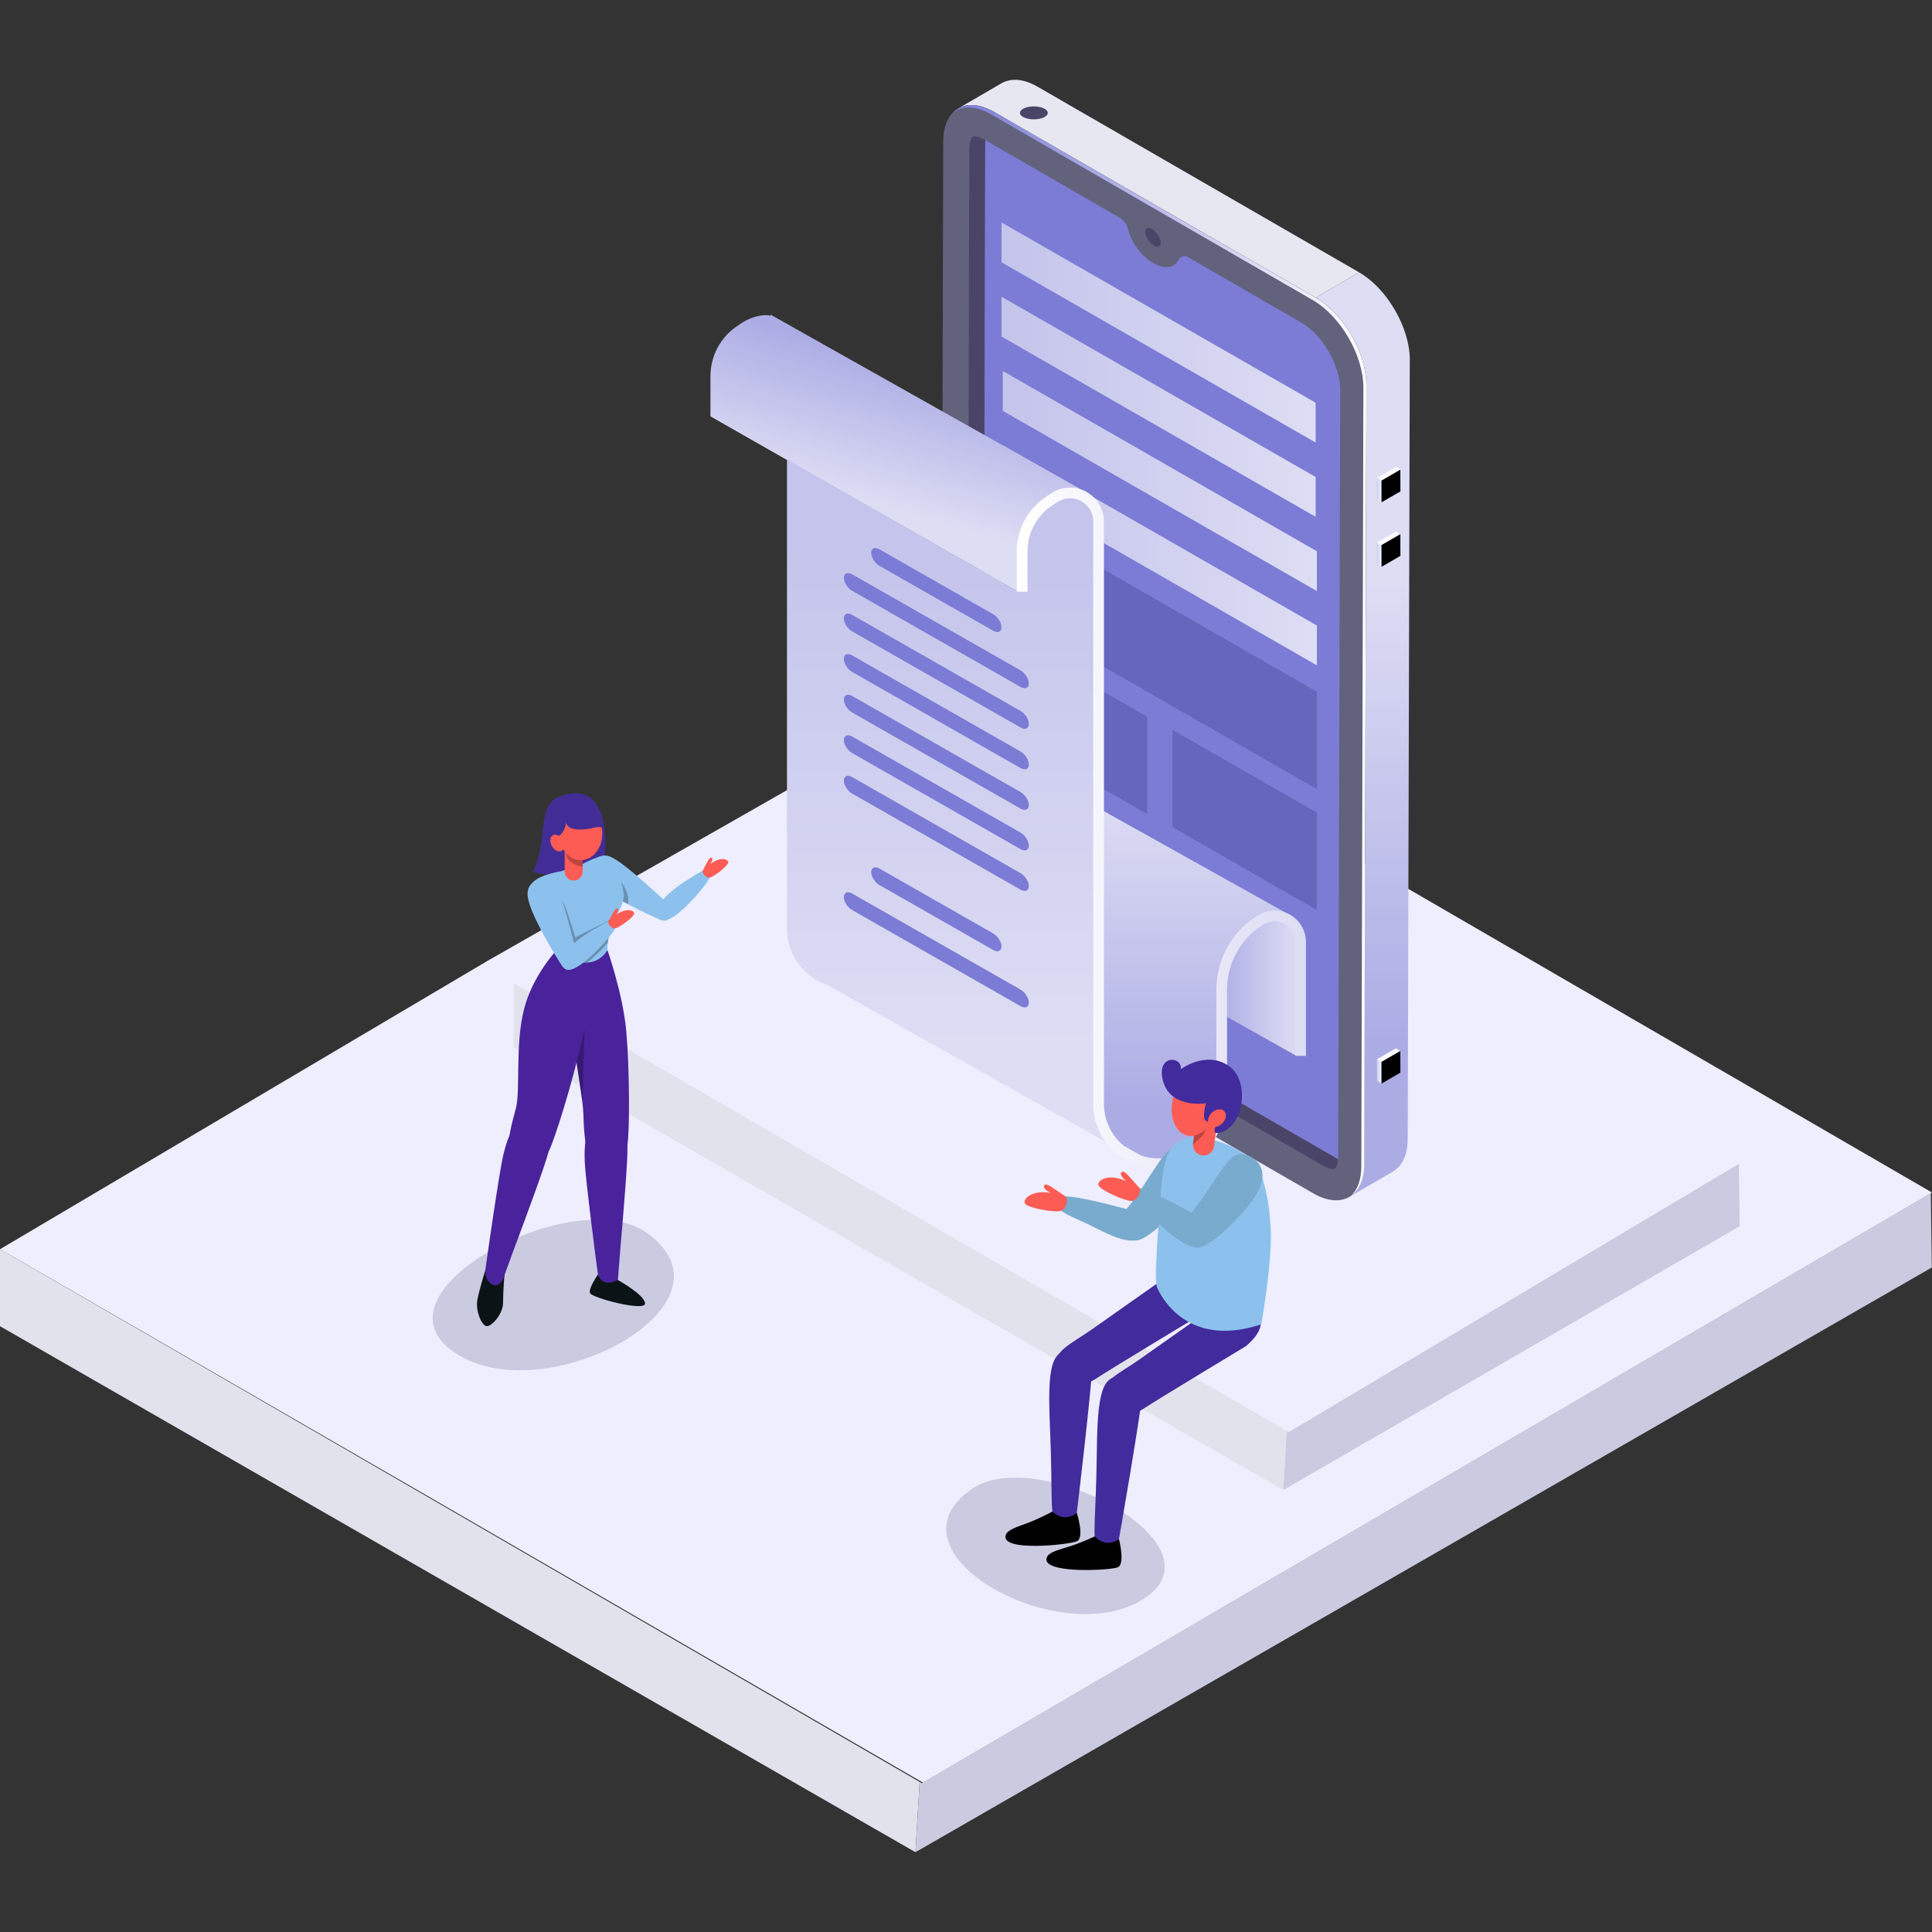 <?xml version="1.0" encoding="UTF-8"?>
<!DOCTYPE svg PUBLIC "-//W3C//DTD SVG 1.1//EN" "http://www.w3.org/Graphics/SVG/1.1/DTD/svg11.dtd">
<!-- Creator: CorelDRAW -->
<svg xmlns="http://www.w3.org/2000/svg" xml:space="preserve" width="10in" height="10in" version="1.1" style="shape-rendering:geometricPrecision; text-rendering:geometricPrecision; image-rendering:optimizeQuality; fill-rule:evenodd; clip-rule:evenodd"
viewBox="0 0 10000 10000"
 xmlns:xlink="http://www.w3.org/1999/xlink"
 xmlns:xodm="http://www.corel.com/coreldraw/odm/2003">
 <rect x="0" y="0" width="10000" height="10000" fill="#333333" stroke="none"/>
 <defs>
  <style type="text/css">
   <![CDATA[
    .fil12 {fill:black;fill-rule:nonzero}
    .fil32 {fill:#0A1416;fill-rule:nonzero}
    .fil27 {fill:#422B9D;fill-rule:nonzero}
    .fil34 {fill:#422D96;fill-rule:nonzero}
    .fil33 {fill:#4A229C;fill-rule:nonzero}
    .fil6 {fill:#4A4568;fill-rule:nonzero}
    .fil5 {fill:#62627D;fill-rule:nonzero}
    .fil20 {fill:#6666BC;fill-rule:nonzero}
    .fil28 {fill:#78ABCE;fill-rule:nonzero}
    .fil7 {fill:#7C7CD6;fill-rule:nonzero}
    .fil29 {fill:#8CC1ED;fill-rule:nonzero}
    .fil1 {fill:#CACAE0;fill-rule:nonzero}
    .fil14 {fill:#DDDDF4;fill-rule:nonzero}
    .fil0 {fill:#E2E2ED;fill-rule:nonzero}
    .fil3 {fill:#E7E7F2;fill-rule:nonzero}
    .fil2 {fill:#EEEEFF;fill-rule:nonzero}
    .fil10 {fill:#FBFBFB;fill-rule:nonzero}
    .fil30 {fill:#FD5C54;fill-rule:nonzero}
    .fil31 {fill:black;fill-rule:nonzero;fill-opacity:0.251}
    .fil11 {fill:url(#id0);fill-rule:nonzero}
    .fil4 {fill:url(#id1);fill-rule:nonzero}
    .fil8 {fill:url(#id2);fill-rule:nonzero}
    .fil25 {fill:url(#id3);fill-rule:nonzero}
    .fil13 {fill:url(#id4);fill-rule:nonzero}
    .fil9 {fill:url(#id5);fill-rule:nonzero}
    .fil15 {fill:url(#id6);fill-rule:nonzero}
    .fil21 {fill:url(#id7);fill-rule:nonzero}
    .fil26 {fill:url(#id8);fill-rule:nonzero}
    .fil22 {fill:url(#id9);fill-rule:nonzero}
    .fil18 {fill:url(#id10);fill-rule:nonzero}
    .fil19 {fill:url(#id11);fill-rule:nonzero}
    .fil24 {fill:url(#id12);fill-rule:nonzero}
    .fil23 {fill:url(#id13);fill-rule:nonzero}
    .fil17 {fill:url(#id14);fill-rule:nonzero}
    .fil16 {fill:url(#id15);fill-rule:nonzero}
   ]]>
  </style>
  <linearGradient id="id0" gradientUnits="userSpaceOnUse" x1="7187.28" y1="2776.42" x2="7200.23" y2="2297.3">
   <stop offset="0" style="stop-opacity:1; stop-color:#C6C6ED"/>
   <stop offset="1" style="stop-opacity:1; stop-color:#F0F0FA"/>
  </linearGradient>
  <linearGradient id="id1" gradientUnits="userSpaceOnUse" x1="7044.83" y1="5392.16" x2="7044.83" y2="3009.5">
   <stop offset="0" style="stop-opacity:1; stop-color:#ACACE5"/>
   <stop offset="1" style="stop-opacity:1; stop-color:#DDDDF4"/>
  </linearGradient>
  <linearGradient id="id2" gradientUnits="userSpaceOnUse" x1="4934.11" y1="3366.19" x2="7070.28" y2="3366.19">
   <stop offset="0" style="stop-opacity:1; stop-color:#7C7CD6"/>
   <stop offset="1" style="stop-opacity:1; stop-color:white"/>
  </linearGradient>
  <linearGradient id="id3" gradientUnits="userSpaceOnUse" xlink:href="#id1" x1="6177.24" y1="5728.84" x2="6177.24" y2="4136.09">
  </linearGradient>
  <linearGradient id="id4" gradientUnits="userSpaceOnUse" xlink:href="#id0" x1="7122.54" y1="2867.06" x2="7148.43" y2="2867.06">
  </linearGradient>
  <linearGradient id="id5" gradientUnits="userSpaceOnUse" xlink:href="#id0" x1="7122.54" y1="2530.38" x2="7148.43" y2="2530.38">
  </linearGradient>
  <linearGradient id="id6" gradientUnits="userSpaceOnUse" xlink:href="#id0" x1="7122.54" y1="5534.6" x2="7148.43" y2="5534.6">
  </linearGradient>
  <linearGradient id="id7" gradientUnits="userSpaceOnUse" xlink:href="#id1" x1="5801.71" y1="5974.87" x2="5879.41" y2="5974.87">
  </linearGradient>
  <linearGradient id="id8" gradientUnits="userSpaceOnUse" x1="5257.85" y1="4283.36" x2="6747.01" y2="4283.36">
   <stop offset="0" style="stop-opacity:1; stop-color:white"/>
   <stop offset="1" style="stop-opacity:1; stop-color:#DDDDF4"/>
  </linearGradient>
  <linearGradient id="id9" gradientUnits="userSpaceOnUse" xlink:href="#id1" x1="6293.78" y1="5096.78" x2="6721.11" y2="5096.78">
  </linearGradient>
  <linearGradient id="id10" gradientUnits="userSpaceOnUse" x1="5180.15" y1="2478.58" x2="6811.75" y2="2478.58">
   <stop offset="0" style="stop-opacity:1; stop-color:#C4C4EC"/>
   <stop offset="1" style="stop-opacity:1; stop-color:#DDDDF4"/>
  </linearGradient>
  <linearGradient id="id11" gradientUnits="userSpaceOnUse" xlink:href="#id10" x1="5180.15" y1="2867.06" x2="6811.75" y2="2867.06">
  </linearGradient>
  <linearGradient id="id12" gradientUnits="userSpaceOnUse" xlink:href="#id10" x1="4934.11" y1="2789.37" x2="4934.11" y2="5405.11">
  </linearGradient>
  <linearGradient id="id13" gradientUnits="userSpaceOnUse" xlink:href="#id1" x1="4739.87" y1="1900.16" x2="4532.69" y2="2609.75">
  </linearGradient>
  <linearGradient id="id14" gradientUnits="userSpaceOnUse" xlink:href="#id10" x1="5180.15" y1="2103.06" x2="6798.8" y2="2103.06">
  </linearGradient>
  <linearGradient id="id15" gradientUnits="userSpaceOnUse" xlink:href="#id10" x1="5180.15" y1="1714.58" x2="6798.8" y2="1714.58">
  </linearGradient>
 </defs>
 <g id="Layer_x0020_1">
  <g id="_2276843039088">
   <polygon class="fil0" points="4760.15,9223.13 4738.39,9586.92 0,6864.38 0,6465.96 "/>
   <polygon class="fil1" points="9999,6560.53 4738.39,9586.92 4760.15,9223.13 4770.98,9229.41 9993.85,6175.17 "/>
   <polygon class="fil2" points="10000,6172.45 9993.88,6176.05 7881.03,7411.61 7761.96,7481.19 7379.46,7704.89 7260.22,7774.65 4777.13,9226.68 4776.35,9226.26 4766.31,9220.43 2836.69,8103.81 2717.45,8034.83 2322.55,7806.33 2203.66,7737.48 0,6465.96 2524.37,4972.8 2644.39,4904.36 3108.37,4639.9 3228.76,4571.28 5250.74,3418.89 7383.5,4655.41 7501.78,4724.02 7917.59,4965.09 8035.7,5033.58 9852.32,6086.82 "/>
   <polygon class="fil0" points="6660.69,7406.6 6642.39,7712.41 2659.13,5423.76 2659.13,5088.82 "/>
   <polygon class="fil1" points="9004.6,6346.82 6642.39,7712.41 6660.69,7406.6 6669.79,7411.87 9000.28,6022.88 "/>
   <polygon class="fil2" points="9005.46,6020.59 9000.3,6023.63 6674.96,7409.58 6674.3,7409.23 6665.85,7404.32 5043.76,6465.66 4943.51,6407.69 4611.55,6215.59 4511.6,6157.72 2659.13,5088.82 5013.06,3705.86 "/>
   <path class="fil3" d="M5371.02 449.1c-2.8,-1.6 -5.57,-3.16 -8.34,-4.66 -3.6,-1.96 -7.19,-3.8 -10.75,-5.57 -2.32,-1.15 -4.63,-2.19 -6.92,-3.26 -0.57,-0.26 -1.13,-0.54 -1.7,-0.8 -0.68,-0.31 -1.35,-0.65 -2.01,-0.94 -3.52,-1.58 -7.03,-3.06 -10.5,-4.45 -3.56,-1.43 -7.08,-2.76 -10.59,-3.98 -0.61,-0.22 -1.19,-0.39 -1.8,-0.59 -0.57,-0.2 -1.12,-0.35 -1.67,-0.54 -2.35,-0.79 -4.71,-1.61 -7.04,-2.31 -3.64,-1.1 -7.25,-2.1 -10.84,-2.99 -1.74,-0.44 -3.47,-0.76 -5.2,-1.15 -0.75,-0.17 -1.5,-0.35 -2.25,-0.5 -1.09,-0.24 -2.21,-0.53 -3.3,-0.74 -3.87,-0.75 -7.7,-1.39 -11.5,-1.91 -2.36,-0.31 -4.65,-0.49 -6.96,-0.71 -0.8,-0.08 -1.63,-0.18 -2.43,-0.24 -0.75,-0.07 -1.53,-0.18 -2.28,-0.24 -4.17,-0.3 -8.3,-0.43 -12.35,-0.42 -1.8,0.02 -3.54,0.18 -5.31,0.24 -1.37,0.06 -2.74,0.11 -4.12,0.2 -1.4,0.09 -2.82,0.06 -4.19,0.2 -5.17,0.48 -10.22,1.2 -15.15,2.2 -0.1,0.02 -0.19,0.06 -0.3,0.08 -1.14,0.24 -2.19,0.65 -3.33,0.92 -5.02,1.15 -10.01,2.37 -14.76,4.07 -0.4,0.14 -0.74,0.39 -1.14,0.53 -7,2.57 -13.77,5.61 -20.15,9.32l-225.12 130.83c6.38,-3.71 13.15,-6.76 20.15,-9.32 5.19,-1.89 10.57,-3.38 16.07,-4.63 1.08,-0.24 2.07,-0.65 3.16,-0.87 6.34,-1.3 12.94,-2.05 19.66,-2.49 1.35,-0.09 2.72,-0.14 4.07,-0.19 6.52,-0.25 13.15,-0.17 19.97,0.39 0.82,0.06 1.63,0.17 2.43,0.24 7.11,0.69 14.36,1.77 21.77,3.34 0.74,0.16 1.5,0.34 2.27,0.5 7.56,1.69 15.28,3.83 23.11,6.46 0.53,0.17 1.06,0.32 1.61,0.52 8.19,2.81 16.51,6.14 24.94,10 0.56,0.25 1.11,0.53 1.69,0.79 8.57,3.97 17.24,8.43 26.01,13.51l1663.84 960.61 225.13 -130.83 -1663.85 -960.6z"/>
   <path class="fil4" d="M7297.07 1863.91c0.02,-3.94 -0.04,-7.89 -0.16,-11.87 -0.13,-4.22 -0.33,-8.46 -0.59,-12.72 -0.13,-1.92 -0.31,-3.85 -0.46,-5.79 -0.06,-0.86 -0.14,-1.71 -0.2,-2.58 -0.13,-1.48 -0.2,-2.95 -0.36,-4.44 -0.42,-4.28 -0.9,-8.57 -1.44,-12.89 -0.56,-4.39 -1.18,-8.8 -1.88,-13.22 -0.02,-0.12 -0.04,-0.24 -0.06,-0.35 -0.02,-0.18 -0.06,-0.36 -0.1,-0.53 -0.65,-4.13 -1.36,-8.26 -2.15,-12.41 -0.86,-4.57 -1.79,-9.14 -2.79,-13.73 -0.33,-1.59 -0.74,-3.2 -1.11,-4.79 -0.24,-1 -0.46,-2.01 -0.7,-3 -0.46,-1.99 -0.89,-3.99 -1.4,-6 -1.15,-4.65 -2.37,-9.3 -3.67,-13.95 -0.94,-3.39 -1.96,-6.78 -2.98,-10.18 -0.18,-0.62 -0.35,-1.24 -0.54,-1.85 -0.18,-0.62 -0.35,-1.24 -0.53,-1.86 -1.4,-4.53 -2.85,-9.07 -4.37,-13.6 -1.49,-4.47 -3.05,-8.94 -4.67,-13.4 -0.3,-0.82 -0.62,-1.63 -0.93,-2.46 -0.25,-0.67 -0.5,-1.36 -0.76,-2.03 -1.05,-2.8 -2.07,-5.61 -3.15,-8.39 -1.67,-4.28 -3.37,-8.54 -5.15,-12.77 -1.27,-3.06 -2.59,-6.1 -3.93,-9.14 -0.23,-0.54 -0.45,-1.07 -0.69,-1.61 -0.26,-0.59 -0.5,-1.19 -0.76,-1.78 -1.88,-4.25 -3.81,-8.48 -5.77,-12.69 -2.19,-4.65 -4.43,-9.27 -6.72,-13.88 -0.35,-0.7 -0.72,-1.4 -1.08,-2.1 -0.45,-0.91 -0.93,-1.8 -1.4,-2.7 -1.87,-3.67 -3.72,-7.34 -5.67,-10.98 -2.43,-4.56 -5.05,-9.02 -7.6,-13.53 -1.28,-2.28 -2.51,-4.57 -3.83,-6.82 -0.53,-0.91 -1.01,-1.85 -1.54,-2.76 -2.32,-3.93 -4.88,-7.72 -7.29,-11.6 -3.48,-5.63 -6.9,-11.28 -10.54,-16.8 -0.57,-0.88 -1.1,-1.81 -1.68,-2.68 -5.37,-8.04 -10.91,-15.94 -16.63,-23.7l-0.02 -0.02 -0.02 -0.02c-3.83,-5.19 -7.73,-10.31 -11.69,-15.36 -3.22,-4.11 -6.51,-8.16 -9.83,-12.16 -0.06,-0.06 -0.1,-0.13 -0.14,-0.2 -0.06,-0.06 -0.1,-0.13 -0.16,-0.18 -3.34,-4.03 -6.73,-7.99 -10.17,-11.9 -3.38,-3.85 -6.78,-7.63 -10.23,-11.35 -0.56,-0.59 -1.14,-1.18 -1.7,-1.78 -0.61,-0.65 -1.2,-1.27 -1.81,-1.91 -2.41,-2.54 -4.81,-5.1 -7.24,-7.59 -3.65,-3.73 -7.35,-7.38 -11.09,-10.95 -1.14,-1.1 -2.3,-2.14 -3.45,-3.21 -0.9,-0.84 -1.8,-1.67 -2.69,-2.5 -1.81,-1.68 -3.6,-3.39 -5.41,-5.04 -3.85,-3.48 -7.77,-6.87 -11.69,-10.2 -1.72,-1.45 -3.47,-2.82 -5.2,-4.25 -0.88,-0.72 -1.76,-1.44 -2.65,-2.16 -1.3,-1.04 -2.56,-2.14 -3.85,-3.15 -3.83,-3.01 -7.67,-5.95 -11.55,-8.8 -2.81,-2.06 -5.63,-4.04 -8.46,-6.01 -0.52,-0.36 -1.01,-0.74 -1.53,-1.08 -0.5,-0.35 -0.97,-0.7 -1.45,-1.04 -3.7,-2.54 -7.43,-5 -11.17,-7.39 -3.69,-2.35 -7.41,-4.63 -11.15,-6.81 -0.85,-0.5 -1.72,-1.01 -2.58,-1.52l-225.12 130.83c8.9,5.14 17.69,10.76 26.35,16.74 0.5,0.35 1.01,0.72 1.52,1.07 8.09,5.65 16.06,11.67 23.91,18 0.87,0.7 1.74,1.41 2.6,2.13 7.57,6.22 15.04,12.73 22.35,19.53 0.88,0.83 1.79,1.65 2.67,2.47 7.42,6.99 14.71,14.27 21.82,21.81 0.58,0.62 1.18,1.22 1.76,1.84 7.61,8.13 15.04,16.54 22.28,25.22 0.05,0.07 0.1,0.13 0.14,0.2 7.4,8.92 14.59,18.1 21.55,27.53l0.02 0.01c6.33,8.6 12.39,17.43 18.31,26.38 3.64,5.5 7.07,11.16 10.54,16.8 2.95,4.78 6.01,9.49 8.83,14.36 1.31,2.25 2.54,4.56 3.83,6.83 4.57,8.08 9.02,16.22 13.23,24.46 0.47,0.94 0.97,1.85 1.44,2.79 5.07,10.05 9.84,20.2 14.33,30.43 0.24,0.53 0.46,1.07 0.7,1.6 4.37,10.05 8.44,20.17 12.21,30.33 0.25,0.66 0.5,1.33 0.75,1.99 3.82,10.41 7.33,20.86 10.5,31.32 0.2,0.63 0.36,1.26 0.56,1.89 3,10.04 5.67,20.09 8.02,30.11 0.24,1.01 0.48,2.01 0.7,3.01 2.37,10.35 4.41,20.65 6.05,30.9 0.02,0.19 0.06,0.37 0.09,0.57 1.65,10.37 2.86,20.67 3.73,30.88 0.08,0.85 0.13,1.72 0.21,2.58 0.8,10.23 1.24,20.37 1.22,30.38l0 0 -10.72 4031.77c-0.04,10 -0.53,19.59 -1.39,28.87 -0.06,0.83 -0.17,1.63 -0.24,2.43 -0.84,8.51 -2.05,16.69 -3.57,24.56 -0.2,1.04 -0.42,2.07 -0.62,3.11 -1.57,7.62 -3.45,14.91 -5.65,21.88 -0.42,1.3 -0.84,2.54 -1.27,3.81 -2.19,6.54 -4.61,12.81 -7.32,18.75 -0.3,0.67 -0.56,1.4 -0.87,2.06 -3.16,6.72 -6.64,13.03 -10.45,18.94 -5.37,8.41 -11.59,15.75 -18.18,22.5 -1.59,1.63 -3.22,3.2 -4.89,4.73 -6.9,6.38 -14.17,12.24 -22.16,16.89l225.12 -130.83c7.98,-4.63 15.26,-10.49 22.16,-16.87 1.67,-1.54 3.29,-3.09 4.89,-4.73 6.59,-6.76 12.8,-14.1 18.18,-22.5 0.08,-0.13 0.18,-0.2 0.26,-0.32 3.59,-5.63 6.89,-11.61 9.91,-17.96 0.1,-0.22 0.18,-0.46 0.28,-0.68 0.31,-0.65 0.56,-1.37 0.86,-2.03 1.8,-3.97 3.57,-7.99 5.15,-12.22 0.78,-2.11 1.45,-4.38 2.18,-6.56 0.42,-1.27 0.86,-2.51 1.27,-3.81 0.36,-1.17 0.79,-2.27 1.14,-3.46 1.28,-4.35 2.44,-8.83 3.49,-13.41 0.38,-1.62 0.65,-3.34 1.01,-4.99 0.21,-1.05 0.43,-2.07 0.62,-3.12 0.31,-1.59 0.68,-3.12 0.96,-4.74 0.72,-4.11 1.33,-8.28 1.88,-12.56 0.3,-2.36 0.5,-4.82 0.75,-7.24 0.09,-0.82 0.18,-1.63 0.26,-2.45 0.11,-1.01 0.22,-1.96 0.31,-2.98 0.34,-4.07 0.58,-8.2 0.78,-12.41 0.18,-4.17 0.27,-8.42 0.3,-12.72 0,-0.26 0,-0.5 0,-0.75l10.7 -4031.77 0 0z"/>
   <path class="fil5" d="M6809.74 1540.56c145.3,83.89 262.69,287.21 262.22,454.18l-10.72 4031.77c-0.46,166.96 -118.63,234 -263.93,150.11l-1663.85 -960.61c-145.06,-83.74 -262.44,-286.78 -261.96,-453.74l10.72 -4031.77c0.48,-166.97 118.63,-234.31 263.67,-150.56l1663.84 960.63z"/>
   <path class="fil6" d="M6925.67 5999.57c-1.31,20.01 -6.55,51.5 -24.93,51.5 -6.89,0 -26.23,-1.97 -57.39,-20.01l-1637.83 -945.51c-106.59,-61.67 -199.41,-222.35 -199.08,-344.36l10.5 -3969.31c0,-11.15 1.63,-65.93 25.9,-65.93 6.89,0 26.23,1.65 56.74,19.35l0.66 0.33c-0.66,6.56 -0.66,12.45 -0.66,15.08l-10.49 3968.98c-0.32,122.01 92.81,283.03 199.07,344.36l1637.5 945.53z"/>
   <path class="fil7" d="M6737.76 1671.15l-575.23 -332.23 -14.76 -8.52c-18.04,-10.5 -39.37,-1.65 -48.54,16.73 -0.34,0.65 -0.66,1.31 -1,1.63 -20.33,38.37 -69.52,46.24 -126.59,14.1 -62.96,-35.09 -115.76,-107.24 -132.17,-174.15 -5.91,-25.25 -20.65,-48.21 -43.29,-61.33l-695.93 -401.75c-0.66,6.56 -0.66,12.45 -0.66,15.08l-10.49 3968.98c-0.32,122.01 92.81,283.03 199.07,344.36l1637.52 945.51c0.65,-6.55 0.65,-11.8 0.65,-14.42l10.5 -3969.31c0.65,-121.98 -92.49,-283.35 -199.08,-344.67z"/>
   <path class="fil6" d="M6008.1 1256.46c0,22.08 -17.9,27.45 -39.98,11.99 -22.08,-15.45 -39.98,-45.88 -39.98,-67.96 0,-22.08 17.9,-27.45 39.98,-11.99 22.06,15.46 39.98,45.88 39.98,67.96z"/>
   <path class="fil8" d="M6809.74 1540.54l-1663.84 -960.61c-86.52,-49.94 -163.21,-45.8 -211.33,0.82 48.32,-34.28 118.3,-33.24 196.25,11.76l1663.85 960.61c145.3,83.9 262.69,287.23 262.22,454.18l-10.72 4031.77c-0.19,67.3 -19.72,118 -52.22,149.5 41.53,-29.45 67.09,-84.92 67.31,-162.06l10.72 -4031.77c0.47,-166.96 -116.92,-370.28 -262.22,-454.19z"/>
   <polygon class="fil9" points="7150.81,2599.78 7127.35,2586.15 7127.04,2473.91 7150.5,2487.54 "/>
   <polygon class="fil10" points="7150.5,2487.54 7127.04,2473.91 7224.72,2417.52 7248.18,2431.15 "/>
   <polygon class="fil11" points="7150.81,2599.78 7150.5,2487.54 7248.18,2431.15 7248.48,2543.39 "/>
   <polygon class="fil12" points="7150.81,2599.78 7150.5,2487.54 7248.18,2431.15 7248.48,2543.39 "/>
   <polygon class="fil13" points="7150.81,2933.62 7127.35,2919.98 7127.04,2807.74 7150.5,2821.39 "/>
   <polygon class="fil10" points="7150.5,2821.39 7127.04,2807.74 7224.72,2751.34 7248.18,2764.98 "/>
   <polygon class="fil14" points="7150.81,2933.62 7150.5,2821.39 7248.18,2764.98 7248.48,2877.22 "/>
   <polygon class="fil12" points="7150.81,2933.62 7150.5,2821.39 7248.18,2764.98 7248.48,2877.22 "/>
   <polygon class="fil15" points="7150.81,5608.63 7127.35,5594.99 7127.04,5482.75 7150.5,5496.39 "/>
   <polygon class="fil10" points="7150.5,5496.39 7127.04,5482.75 7224.72,5426.36 7248.18,5439.99 "/>
   <polygon class="fil14" points="7150.81,5608.63 7150.5,5496.39 7248.18,5439.99 7248.48,5552.24 "/>
   <polygon class="fil12" points="7150.81,5608.63 7150.5,5496.39 7248.18,5439.99 7248.48,5552.24 "/>
   <path class="fil6" d="M5423.24 584.28c0,18.52 -32.23,33.53 -71.98,33.53 -39.76,0 -72,-15.01 -72,-33.53 0,-18.52 32.23,-33.52 72,-33.52 39.74,0 71.98,15.01 71.98,33.52z"/>
   <polygon class="fil16" points="6809.74,2084.48 5183.72,1151.44 5183.72,1357.53 6809.74,2290.58 "/>
   <polygon class="fil17" points="6809.74,2468.91 5183.72,1535.85 5183.72,1741.94 6809.74,2675.01 "/>
   <polygon class="fil18" points="5190.26,1920.26 5190.26,2126.36 6816.28,3059.42 6816.28,2853.32 "/>
   <polygon class="fil19" points="5190.26,2510.77 6816.28,3443.83 6816.28,3237.73 5190.26,2304.67 "/>
   <polygon class="fil20" points="5190.26,2647.43 5190.26,2806.04 5190.26,2853.53 5190.26,2945.34 5190.26,3012.13 5190.26,3151.43 6816.28,4084.48 6816.28,3945.19 6816.28,3878.39 6816.28,3786.58 6816.28,3739.1 6816.28,3580.5 "/>
   <polygon class="fil20" points="5937.69,3709.61 5190.26,3280.71 5190.26,3439.31 5190.26,3486.81 5190.26,3578.6 5190.26,3645.41 5190.26,3784.7 5937.69,4213.61 "/>
   <polygon class="fil20" points="6068.85,3777.38 6068.85,4281.37 6816.28,4710.26 6816.28,4570.98 6816.28,4504.18 6816.28,4412.37 6816.28,4364.88 6816.28,4206.28 "/>
   <path class="fil21" d="M5891.07 6004.49c-32.05,-11.52 -62.02,-28.59 -88.76,-49.79l88.76 49.79z"/>
   <path class="fil22" d="M6731.8 4875.6l-21.35 589.68 -408.26 -229.6 21.35 -113.87c0,-73.77 19.36,-145.24 54.4,-207.48 35.04,-62.25 85.98,-115.73 149.15,-153.99 36.19,-21.9 76.53,-24.44 111.8,-12.68l0.7 0.24c51.64,17.04 92.21,65.45 92.21,127.7z"/>
   <path class="fil23" d="M5627.71 2551.29c-44.49,-21.44 -124.37,-6.31 -171.64,25.28l-27.43 18.44c-86.45,58.09 -138.08,155.15 -138.08,259.33l-21.29 208.13 -1591.94 -907.35 0.01 -208.37c0,-103.96 51.86,-201.24 138.31,-259.35l27.43 -18.22c37.81,-25.59 105.94,-45.56 144.2,-35.19l1.85 -5.07 1638.58 922.36z"/>
   <path class="fil24" d="M5801.85 5954.23l-1516.41 -854.34c-119.18,-40.34 -212.08,-151.69 -212.08,-294.84l0 -2427.24 1195.9 684.67 21.29 -208.13c0,-104.2 51.64,-201.24 138.08,-259.33l27.43 -18.44c47.26,-31.58 102.12,-31.81 146.61,-10.37l10.61 6c21.21,12.44 39.42,29.96 52.56,51.64 12.91,21.45 20.51,47.04 20.51,75.39l0 3013.44c0.01,100.94 46.34,186 115.5,241.56z"/>
   <path class="fil25" d="M6670.45 4733c-35.28,-11.76 -107.17,5.44 -143.36,27.33 -63.17,38.26 -114.11,91.75 -149.15,153.99 -35.04,62.25 -54.4,133.7 -54.4,207.48l0 563.86c0,123.11 -66.39,236.75 -173.81,297.38 -49.34,27.89 -101.43,40.57 -152.16,40.57 -36.43,0 -72.15,-6.45 -105.81,-18.67l-0.69 -0.46 -88.76 -49.79 -0.24 -0.23 -0.23 -0.24c-69.16,-55.56 -115.5,-140.63 -115.5,-241.59l0.01 -1529.31 984.09 549.69z"/>
   <path class="fil26" d="M6657.57 4725.02l-9.93 -3.6c-45.54,-15.19 -93.5,-9.82 -134.87,15.26 -66.08,40 -121.02,96.73 -158.96,164.07 -37.92,67.37 -57.95,143.8 -57.95,221.04l0 563.86c0,112.94 -61.21,217.68 -159.77,273.31 -43.41,24.54 -90.01,36.99 -138.54,36.99 -34.15,0 -62.83,-4.87 -91.91,-15.4l-88.18 -49.27c-65.78,-53.69 -103.44,-133.25 -103.44,-218.63l-0 -3013.44c0,-32.04 -8.47,-63.04 -24.52,-89.74 -15.15,-24.99 -36.67,-46.12 -62.56,-61.33l-12.25 -6.89c-56.59,-27.28 -121.67,-22.67 -174.04,12.34l-27.44 18.44c-94.15,63.26 -150.34,168.79 -150.34,282.31l0 208.15 55.33 0 0 -208.15c0,-95.04 47.06,-183.41 125.84,-236.37l27.4 -18.39c35.75,-23.92 80.1,-27.05 118.82,-8.64l9 5.13c17.68,10.36 32.5,24.93 42.86,42.01 10.99,18.28 16.55,38.83 16.55,61.15l0 3013.44c0,103 45.88,198.93 125.84,263.17l92.98 52.8 8.2 3.56c36,13.05 71.54,19.14 111.87,19.14 58.19,0 113.98,-14.85 165.76,-44.15 115.89,-65.42 187.89,-188.61 187.89,-321.48l0 -563.86c0,-67.76 17.58,-134.8 50.84,-193.9 33.26,-59.05 81.45,-108.83 139.37,-143.91 27.32,-16.5 58.83,-20.12 88,-10.33l8.24 2.96c40.39,16.46 66.48,55.3 66.48,98.97l0 589.68 55.33 -0.01 0 -589.69c-0.03,-66.3 -39.64,-125.23 -101.91,-150.61z"/>
   <path class="fil7" d="M5140.93 3264.95l-588.84 -336c-23.54,-13.43 -42.8,-43.68 -42.8,-67.22l0 0c0,-23.54 19.26,-31.8 42.8,-18.37l588.84 336c23.54,13.43 42.79,43.68 42.79,67.22l0 0c0.01,23.53 -19.25,31.8 -42.79,18.37z"/>
   <path class="fil7" d="M5282.51 3555.63l-872.01 -497.59c-23.54,-13.43 -42.8,-43.68 -42.8,-67.22l0 0c0,-23.54 19.25,-31.8 42.8,-18.37l872.01 497.59c23.54,13.43 42.8,43.68 42.8,67.22l0 0c0,23.54 -19.25,31.81 -42.8,18.37z"/>
   <path class="fil7" d="M5282.51 3765.54l-872.01 -497.59c-23.54,-13.43 -42.8,-43.67 -42.8,-67.22l0 0c0,-23.54 19.25,-31.8 42.8,-18.37l872.01 497.59c23.54,13.43 42.8,43.67 42.8,67.22l0 0c0,23.54 -19.25,31.8 -42.8,18.37z"/>
   <path class="fil7" d="M5282.51 3975.45l-872.01 -497.59c-23.54,-13.43 -42.8,-43.68 -42.8,-67.22l0 0c0,-23.54 19.25,-31.8 42.8,-18.37l872.01 497.59c23.54,13.43 42.8,43.68 42.8,67.22l0 0c0,23.53 -19.25,31.8 -42.8,18.37z"/>
   <path class="fil7" d="M5282.51 4185.36l-872.01 -497.59c-23.54,-13.43 -42.8,-43.67 -42.8,-67.22l0 0c0,-23.54 19.25,-31.8 42.8,-18.37l872.01 497.59c23.54,13.43 42.8,43.67 42.8,67.22l0 0c0,23.53 -19.25,31.8 -42.8,18.37z"/>
   <path class="fil7" d="M5282.51 4395.25l-872.01 -497.59c-23.54,-13.43 -42.8,-43.68 -42.8,-67.22l0 0c0,-23.54 19.25,-31.8 42.8,-18.37l872.01 497.59c23.54,13.43 42.8,43.68 42.8,67.22l0 0c0,23.54 -19.25,31.8 -42.8,18.37z"/>
   <path class="fil7" d="M5282.51 4605.16l-872.01 -497.59c-23.54,-13.43 -42.8,-43.67 -42.8,-67.22l0 0c0,-23.54 19.25,-31.8 42.8,-18.37l872.01 497.59c23.54,13.43 42.8,43.67 42.8,67.22l0 0c0,23.53 -19.25,31.8 -42.8,18.37z"/>
   <path class="fil7" d="M5140.93 4917.23l-588.84 -336c-23.54,-13.43 -42.8,-43.68 -42.8,-67.22l0 0c0,-23.54 19.26,-31.8 42.8,-18.37l588.84 336c23.54,13.43 42.79,43.68 42.79,67.22l0 0c0.01,23.54 -19.25,31.8 -42.79,18.37z"/>
   <path class="fil7" d="M5282.51 5207.93l-872.01 -497.59c-23.54,-13.43 -42.8,-43.68 -42.8,-67.22l0 0c0,-23.54 19.25,-31.8 42.8,-18.37l872.01 497.59c23.54,13.43 42.8,43.68 42.8,67.22l0 0c0,23.54 -19.25,31.8 -42.8,18.37z"/>
   <path class="fil1" d="M5027.63 7708.32c-475.56,334.04 477.6,847.59 898.08,563.32 420.46,-284.26 -563.2,-798.53 -898.08,-563.32z"/>
   <path class="fil1" d="M3344.65 6379.09c525.06,368.81 -527.3,935.8 -991.55,621.94 -464.23,-313.85 621.81,-881.63 991.55,-621.94z"/>
   <path class="fil27" d="M6204.21 6811.13c0,0 -450.71,271.73 -528.29,322.79 -77.57,51.06 -180.69,65.14 -210.63,-60.28 -18.61,-77.94 88.35,-123.82 185.34,-192.05 96.99,-68.23 466.38,-328.52 466.38,-328.52 0,0 300.22,76.27 87.2,258.06z"/>
   <path class="fil27" d="M5908.39 7241.51c0,0 1.79,-104.67 -108.73,-115.37 -110.52,-10.7 -119.8,143.12 -123.19,423.59 -3.39,280.47 -22.89,405.02 -0.88,469.62 15.29,44.88 95.63,44.92 106.26,-1.5 10.63,-46.43 125.2,-720.56 126.54,-776.33z"/>
   <path class="fil12" d="M5791.92 7966.69c0,0 -63,51.02 -126.07,-14.04 0,0 -55.19,26.54 -120.82,48.76 -55.67,18.83 -122.85,30.07 -128.56,66.23 -12.46,78.82 327.87,60.77 368.37,44.99 40.48,-15.76 7.09,-145.94 7.09,-145.94z"/>
   <path class="fil27" d="M6449.91 6966.98c0,0 -450.71,271.72 -528.29,322.79 -77.58,51.06 -180.69,65.14 -210.63,-60.28 -18.61,-77.94 88.35,-123.82 185.35,-192.05 96.99,-68.23 466.38,-328.52 466.38,-328.52 0,0 300.21,76.28 87.19,258.06z"/>
   <path class="fil27" d="M5650.72 7100.67c0,0 -3.89,-104.62 -114.83,-109.3 -110.94,-4.69 -111.86,149.42 -100.03,429.65 11.82,280.23 -0.88,405.66 24.59,468.97 17.7,43.99 97.93,39.66 106.03,-7.26 8.11,-46.93 85.95,-726.3 84.25,-782.06z"/>
   <path class="fil12" d="M5573.77 7831.09c0,0 -60.14,54.36 -126.66,-7.17 0,0 -53.66,29.5 -118,55.24 -54.57,21.83 -121.04,36.69 -124.78,73.12 -8.16,79.38 330.69,42.89 370.27,24.94 39.56,-17.96 -0.84,-146.13 -0.84,-146.13z"/>
   <path class="fil28" d="M6182.72 5973.98c0,0 57.17,50.93 4.15,153.19 -53.01,102.26 -230.56,283.78 -300.93,292.93 -70.36,9.14 -127.95,-77.98 -44.97,-174.69 82.98,-96.7 175.75,-289.43 234.15,-307.37 58.4,-17.96 107.6,35.95 107.6,35.95z"/>
   <path class="fil28" d="M5888.92 6273.55c0,0 -194.11,-53.81 -293.3,-71.14 -99.19,-17.33 -112.84,-12.47 -124.43,26.08 -11.59,38.54 91.35,74.78 157.62,106.43 66.26,31.63 210.91,117.45 268.98,74.59 58.07,-42.86 36.3,-120.52 -8.87,-135.96z"/>
   <path class="fil29" d="M6497.74 6024.01c-61.17,-84.39 -342.24,-211.2 -436.67,-78.28 -35.91,50.54 -46.14,137.89 -54.09,246.62 -20.19,275.85 -32.1,441.98 -17.68,472.73 14.41,30.76 145.77,319.41 538.87,189.64 0,0 44.65,-245.01 49.5,-429.98 3.12,-119.17 -20.07,-318.14 -79.93,-400.74z"/>
   <path class="fil30" d="M6194.21 5769.42l-8.98 70.6 -10.01 78.72c-0.18,1.48 -0.31,2.93 -0.38,4.38 -0.67,14.31 4.25,27.79 12.99,38.08 8.56,10.09 20.77,17.12 34.92,18.93 9.37,1.18 18.47,-0.06 26.69,-3.22 18.21,-7.04 32.08,-23.59 34.72,-44.31l18.98 -149.32c2.1,-16.51 -3.37,-32.24 -13.71,-43.7 -8.5,-9.43 -20.27,-15.96 -33.84,-17.69l-0.02 0c-16.34,-2.08 -31.91,3.25 -43.35,13.39 -9.6,8.5 -16.27,20.41 -18.02,34.15z"/>
   <path class="fil31" d="M6185.24 5840.02l-10.01 78.72c-0.18,1.48 -0.31,2.93 -0.37,4.38 12.65,-9.12 77.5,-58.07 65.91,-96.81 -7.44,-24.81 -34.26,-6.28 -55.53,13.71z"/>
   <path class="fil30" d="M6070.21 5691.67c-19.87,89.04 14.24,172.43 76.23,186.27 61.98,13.83 128.34,-47.12 148.22,-136.16 19.87,-89.04 -14.24,-172.43 -76.23,-186.26 -61.99,-13.85 -128.34,47.11 -148.22,136.15z"/>
   <path class="fil27" d="M6303.16 5802.15c0,0 -68.15,21.71 -70.62,-18.41 -2.47,-40.12 10.22,-73.33 10.22,-73.33 0,0 -180.78,29.98 -222.05,-112 -41.28,-141.98 101.95,-133.74 90.81,-64.14 0,0 131.98,-98.89 249.83,-16.32 117.84,82.57 71.31,343.87 -68.65,346.91 0,0 -5.67,-2.15 -6.22,-15.44 -0.41,-9.46 16.69,-47.28 16.69,-47.28z"/>
   <path class="fil30" d="M6272.05 5759.85c-20.76,20.13 -25.55,48.85 -10.69,64.17 14.84,15.3 43.7,11.41 64.46,-8.72 20.76,-20.13 25.54,-48.85 10.69,-64.17 -14.85,-15.3 -43.7,-11.4 -64.46,8.72z"/>
   <path class="fil28" d="M6508.74 6014.83c0,0 56.46,51.72 2.02,153.23 -54.44,101.51 -234.52,280.53 -305.01,288.68 -70.48,8.14 -126.85,-79.77 -42.52,-175.31 84.33,-95.54 179.77,-286.94 238.42,-304.07 58.65,-17.13 107.09,37.47 107.09,37.47z"/>
   <path class="fil28" d="M6241.17 6318.17c0,0 -175.27,-99.3 -267.3,-140.15 -92.03,-40.86 -106.45,-39.46 -127.03,-4.87 -20.59,34.59 70.5,94.71 127.11,141.47 56.6,46.76 176.12,165.08 242.87,137.59 66.74,-27.5 64.42,-108.11 24.35,-134.04z"/>
   <path class="fil30" d="M5896.56 6147.09c14.5,15.74 -8.57,70.21 -43.73,68.7 -35.16,-1.5 -160.7,-56.41 -167.26,-82.07 -6.56,-25.67 50.79,-60.95 141.7,-21.13 0,0 -44.19,-38.83 -17.26,-48.16 12.99,-4.51 40.38,32.58 86.54,82.67z"/>
   <path class="fil30" d="M5513.12 6191.14c17.88,11.75 8.7,70.19 -25.77,77.26 -34.47,7.07 -169.58,-15.76 -182.17,-39.07 -12.59,-23.31 34.48,-71.45 132.35,-54.86 0,0 -52.28,-26.96 -28.43,-42.54 11.52,-7.53 47.09,21.81 104.01,59.21z"/>
   <path class="fil32" d="M2511.78 6575.74c0,0 -30.95,98.52 -40.92,152.81 -9.97,54.3 19.94,128.54 45.43,135.18 25.48,6.64 87.54,-60.94 87.54,-120.78 0,-59.83 6.95,-141.55 6.95,-141.55 0,0 -51.36,-116.51 -99,-25.66z"/>
   <path class="fil33" d="M2839.33 5961.12c0,0 30.4,-118.74 -73.77,-155.04 -104.18,-36.3 -141.04,90.49 -160.78,173.06 -19.72,82.56 -83.93,528.52 -92.13,590.64 -9.69,73.3 65.65,118.5 93.11,45.28 14.79,-39.43 29.38,-82.17 53.55,-146.74 68.04,-181.79 162.22,-436.05 180.02,-507.19z"/>
   <path class="fil33" d="M3247.76 5933.33c0,0 -2.55,-122.55 -112.65,-129.58 -110.09,-7.03 -111.62,125 -108.47,209.81 3.13,84.81 60.87,531.67 69.63,593.71 10.32,73.22 95.04,96.56 101.86,18.66 3.67,-41.96 6.27,-87.03 12.24,-155.73 16.78,-193.37 39.34,-463.57 37.39,-536.87z"/>
   <path class="fil32" d="M3197.61 6625.04c0,0 140.9,77.98 141.17,121.76 0.26,43.78 -277.46,-29.82 -285.35,-54.32 -7.89,-24.5 41.4,-96 41.4,-96 0,0 16.81,71.35 102.78,28.56z"/>
   <path class="fil33" d="M3039.33 4957.52c0,0 10.48,246.63 -31.15,440.44 -41.63,193.8 -138.56,506.25 -168.83,563.26 -30.29,57 -82.94,96.15 -154.43,67.44 -71.5,-28.71 -65,-110.44 -15.46,-289.15 25.81,-93.08 -4.75,-327.69 42.78,-515.55 43.72,-172.81 166.79,-303.53 166.79,-303.53l160.31 37.08z"/>
   <path class="fil33" d="M3247.33 5925.77c-12.03,63.41 -50.71,116.4 -127.5,110.17 -76.8,-6.23 -94.82,-86.22 -100.47,-271.57 -0.53,-17.34 -2.54,-38.6 -5.54,-62.96 -6.78,-55.04 -18.62,-125.84 -29.9,-202.57 -11.54,-78.52 -22.47,-163.25 -26.73,-243.56 -9.45,-178 19.55,-335.3 19.55,-335.3l164.11 -12.09c0,0 83.11,232.45 100.78,429.87 17.69,197.45 17.72,524.59 5.69,588z"/>
   <path class="fil34" d="M2892.41 4124.44c-45.61,17.52 -74.01,57.28 -84.35,186.19 -10.35,128.91 -48.54,200.52 -48.54,200.52 0,0 77.19,37.4 218.83,-3.19 141.64,-40.58 151.2,-62.06 151.2,-62.06 0,0 54.62,-433.57 -237.14,-321.46z"/>
   <path class="fil29" d="M3404.48 4712.57c-1.75,16.29 0.79,55.98 42.56,49.87 67.17,-9.82 227.59,-198.84 232.52,-234.06 4.93,-35.22 -15.32,-40.58 -70.26,-6.32 -54.92,34.26 -196.89,116.9 -204.82,190.5z"/>
   <path class="fil30" d="M3637.9 4505.04c-6.71,12.25 16.5,43.13 38.52,36.63 22.04,-6.49 92.93,-61.06 93.04,-78.34 0.12,-17.3 -41.77,-30.63 -93.11,8.94 0,0 21.87,-31.57 3.35,-33.23 -8.94,-0.81 -20.45,27 -41.81,66z"/>
   <path class="fil29" d="M3456.18 4760.19c-10.05,6.34 -24.24,7.22 -41.43,-0.37 -32.56,-14.39 -97.93,-44.44 -164.08,-79.46 -23.31,-12.33 -46.71,-25.28 -68.8,-38.37 -47.48,-28.13 -88.94,-56.92 -110.42,-81.71 -59.87,-69.03 13.64,-145.24 76.05,-130.02 61.24,14.93 225.9,172.19 285.96,224.66 1.14,1.01 2.25,1.97 3.31,2.89 43.62,37.72 44.18,86.74 19.4,102.39z"/>
   <path class="fil31" d="M3250.67 4680.37c-23.31,-12.33 -46.71,-25.28 -68.8,-38.37l16.8 -95.17c0,0 65.15,62.78 52,133.54z"/>
   <ellipse class="fil34" cx="2986.46" cy="4285.57" rx="135.12" ry="150.79"/>
   <path class="fil29" d="M3195.01 4732.61c-6.1,11.72 -5.18,8.69 -12.83,25.06 -4.56,9.74 -8.57,19.19 -12.11,28.28 -14.81,38.02 -21.33,70.04 -24.11,93 -2.98,24.63 -1.66,38.83 -1.66,38.83 -27.55,44.38 -65.51,61.82 -104.67,64.82 -29.54,2.28 -59.77,-3.67 -86.72,-12.44 -10.51,-3.42 -20.53,-7.28 -29.8,-11.23 -36.15,-15.44 -56.88,-24.65 -56.88,-24.65 0.42,-4.96 -3.61,-17.86 -3.51,-22.8 0.83,-38.56 -7.43,-76.83 -19.77,-113.17 -37.23,-109.76 -111.58,-201.94 -84.88,-231.31 36.67,-40.33 145.45,-57.44 145.45,-57.44l96.56 -29.33c0,0 55,-33.01 110,-47.67 55,-14.67 73.33,41.55 105.11,135.67 26.24,77.74 8.75,108.67 -20.18,164.38z"/>
   <path class="fil30" d="M3016.15 4403.74l0 107.43c0,10.18 -3.26,19.58 -8.81,27.24 -8.46,11.69 -22.22,19.31 -37.75,19.31 -13.37,0 -25.41,-5.63 -33.9,-14.64 -7.85,-8.32 -12.65,-19.55 -12.65,-31.91l0 -107.43c0,-25.72 20.83,-46.56 46.55,-46.56 12.86,0 24.49,5.21 32.92,13.63 8.41,8.41 13.64,20.05 13.64,32.91z"/>
   <path class="fil31" d="M3025.98 5327.49l-12.16 373.94c-6.78,-55.04 -18.62,-125.84 -29.9,-202.56l42.06 -171.37z"/>
   <path class="fil31" d="M3170.05 4785.95c-14.81,38.02 -21.33,70.04 -24.11,93 -15.86,18.14 -31.82,35.97 -41.39,45.56 -13.03,13.03 -40.17,36.84 -64.96,58.1 -29.54,2.28 -59.77,-3.67 -86.72,-12.44l-89.12 -139.78 6.11 -239.56c0,0 44.55,76.76 56.22,103.89 16.28,37.8 51.33,156.45 51.33,156.45l176.62 -88.22 16.01 23z"/>
   <path class="fil29" d="M2910.63 4967.57c-2.2,16.24 -0.79,55.98 41.15,51.03 67.43,-7.92 233.07,-192.39 238.99,-227.45 5.92,-35.07 -14.18,-41 -70.06,-8.28 -55.88,32.72 -200.12,111.36 -210.09,184.7z"/>
   <path class="fil30" d="M3149.75 4766.69c-7.04,12.06 15.28,43.57 37.49,37.69 22.21,-5.87 94.59,-58.41 95.2,-75.7 0.6,-17.29 -40.91,-31.78 -93.33,6.31 0,0 22.75,-30.93 4.29,-33.12 -8.92,-1.05 -21.21,26.43 -43.65,64.81z"/>
   <path class="fil29" d="M2907.29 4996.9c-40.46,-63.24 -164.06,-265.42 -175.78,-356.06 -11.72,-90.62 91.65,-113.48 135.24,-66.31 43.59,47.18 94.98,276.88 115.27,349.52 21.8,78.07 -39.63,127.7 -74.74,72.85z"/>
   <path class="fil31" d="M3016.15 4431.06l0 54.76c-19.28,-2.67 -79.13,-15.14 -87.14,-67.77 -8.15,-53.62 65.35,-3.02 87.14,13z"/>
   <path class="fil30" d="M3117.59 4314.61c0,76.03 -49.96,137.67 -111.6,137.67 -61.64,0 -111.59,-61.63 -111.59,-137.67 0,-76.02 49.97,-137.66 111.59,-137.66 61.63,0 111.6,61.64 111.6,137.66z"/>
   <path class="fil30" d="M2912.02 4347.63c12.85,22.26 10.93,47.44 -4.29,56.22 -15.23,8.8 -37.98,-2.14 -50.84,-24.4 -12.86,-22.26 -10.94,-47.44 4.29,-56.22 15.23,-8.78 37.99,2.14 50.84,24.4z"/>
   <path class="fil34" d="M2894 4325.76c0,0 34.21,-19.89 38.2,-79.57 0,0 -14.32,42.17 57.29,46.96 71.62,4.78 95.48,-23.88 132.09,-7.16 0,0 -31.83,-148.01 -145.61,-122.54 -113.8,25.45 -81.97,162.32 -81.97,162.32z"/>
  </g>
 </g>
</svg>